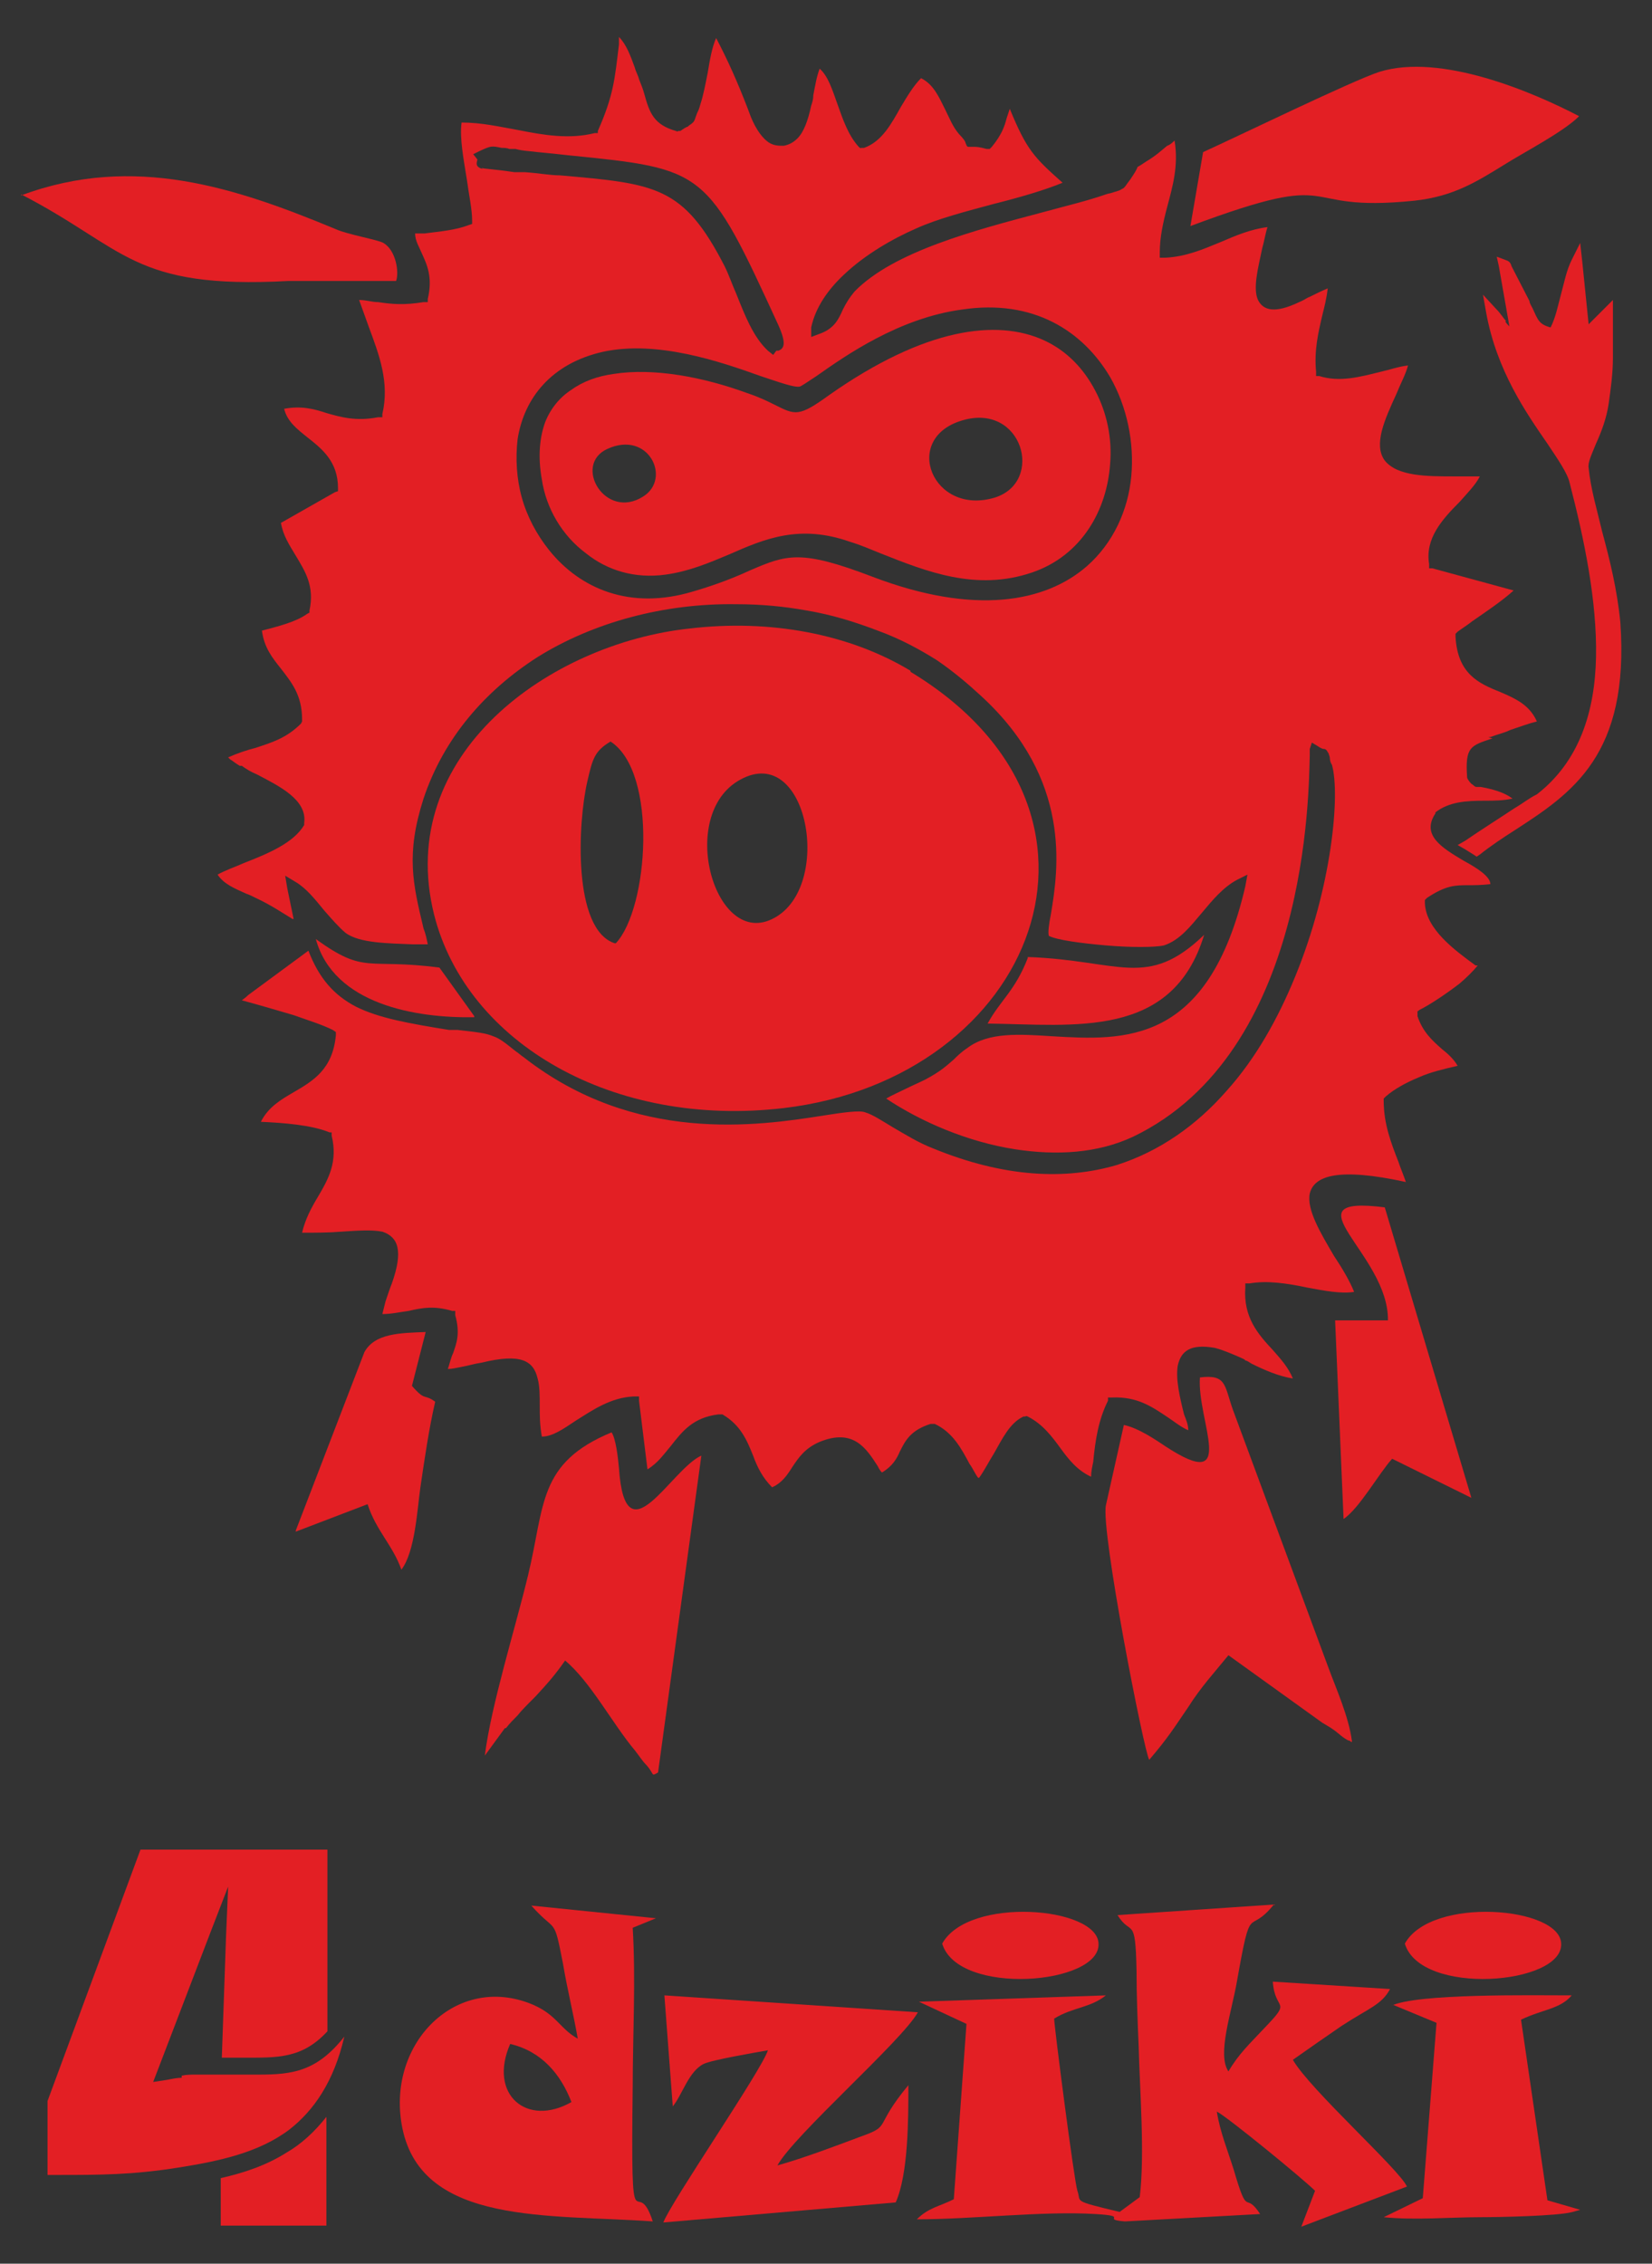 <?xml version="1.0" encoding="UTF-8"?>
<svg id="Warstwa_1" xmlns="http://www.w3.org/2000/svg" version="1.1" viewBox="0 0 156.4 214.3">
  <rect x="0" y="0" width="156.4" height="214.3" fill="#333333" stroke="none"/>
  <!-- Generator: Adobe Illustrator 29.3.1, SVG Export Plug-In . SVG Version: 2.1.0 Build 151)  -->
  <defs>
    <style>
      .st0, .st1 {
        fill: #e31f24;
      }

      .st2 {
        fill: #fff;
      }

      .st1 {
        fill-rule: evenodd;
      }

      .st3 {
        fill: none;
      }
    </style>
  </defs>
  <path class="st1" d="M105.8,181.3c1.3,2.1,1.7-.1,1.8,5.3,0,2.4.1,4.7.2,7.1.1,4.1.6,10.3.1,14.3l-1.9,1.4c-4.6-1.1-3.6-.9-4-2-.3-.9-2.2-15.6-2.2-16.3,1.8-1.1,3.4-1,4.9-2.2l-17.7.6,4.5,2.1-1.2,16.6c-1.4.7-2.4.8-3.5,1.9,5.3,0,11.9-.8,16.9-.5,3.4.2.4.5,2.8.7l12.8-.7c-1.5-2.3-1.1.6-2.5-4.2-.6-1.9-1.3-3.6-1.6-5.5,1,.5,8.2,6.4,9.3,7.5l-1.3,3.4,10-3.8c-.7-1.6-9.2-9.2-10.8-12,1.7-1.2,3-2.1,4.6-3.2,2.6-1.7,3.8-2,4.6-3.5l-11.1-.7c.2,2.9,1.9,1.6-.8,4.4-1.4,1.5-2.4,2.4-3.4,4.1-1.1-1.6.3-5.6.8-8.5,1.4-7.9,1-4.2,3.5-7.3l-14.8,1Z"/>
  <path class="st1" d="M63.7,199.4c.9-1.1,1.5-3.3,2.9-4,.8-.4,5-1.1,6.1-1.3-.6,1.9-9.2,14.4-9.9,16.3l22-1.9c1.2-2.7,1.2-7.9,1.2-11.1-3.4,4.1-1.5,3.8-4.6,4.9-2.4.9-5.3,2-7.8,2.7,1.6-2.9,11.8-11.8,13.3-14.5l-24-1.6.8,10.6Z"/>
  <path class="st1" d="M131.9,189.8l4.1,1.7-1.3,16.6-3.7,1.8c2.9.3,6.3,0,9.2,0,1.5,0,7.3-.1,8.7-.5l.7-.2-3.1-.9-2.5-17.1c2.1-1,3.7-1,4.8-2.3-3.6,0-14.8-.2-17.1,1"/>
  <path class="st1" d="M89.2,184c1.5,5,15,3.9,14.8,0-.1-3.5-12.3-4.5-14.8,0"/>
  <path class="st1" d="M59.9,197.7c0-4.9.3-10.3,0-15.2l2.2-.9-11.8-1.2c2.4,2.7,2.1.9,3,5.5.4,2.4,1,4.8,1.4,7.1-1.8-1-2-2.4-4.7-3.4-7.1-2.6-13.5,4.1-11.9,11.9,1.9,9.2,14,8.1,23.7,8.8-1.6-4.9-2.1,3.6-1.9-12.7ZM48.3,193.5c3,.7,4.8,2.9,5.8,5.5-4.2,2.4-7.9-.7-5.8-5.5Z"/>
  <path class="st2" d="M92.1,13s0,0,0,0h0Z"/>
  <path class="st2" d="M92.1,13h0s0,0,0,0h0s0,0,0,0"/>
  <path class="st1" d="M47.8,163.6l-1.9,2.6c.6-4.8,2.9-12.1,4.1-17.1,1.6-6.6.9-10.6,7.9-13.5.4.6.6,2.3.7,3.4.6,8.8,4.9.1,7.8-1.2l-4.1,30c-.7.4-.3.2-1.1-.7-.4-.4-.7-.9-1.1-1.4-2.1-2.5-4.2-6.5-6.6-8.5-.9,1.3-1.6,2.1-2.8,3.4-.8.8-1.4,1.4-1.7,1.8h0c-.4.4-.7.7-1.1,1.2"/>
  <path class="st1" d="M127.8,164.8s0,0,0,0h0c-.1,0-.4-.1-1.1-.7-.6-.5-1-.7-1.5-1l-8.9-6.4c-1.3,1.6-2.6,3-3.8,4.9-1.3,1.9-1.9,2.9-3.7,5-.5-.8-4.6-21.7-4.1-24.1l1.7-7.6c1.4.3,3,1.4,3.9,2,7,4.6,3-2.4,3.3-6.5,2.5-.3,2.3.7,3.1,3l9,24.3c.8,2.2,2,4.8,2.3,7.2,0,0,0,0-.1,0"/>
  <path class="st0" d="M142.5,30.4c.1.2.2.3.4.5l-1-5.7-.2-.9.8.3h0s0,0,0,0c.3.1.5.2.6.6l1.7,3.3h0c0,.2.2.5.3.7.5,1.1.6,1.5,1.7,1.8.5-1,.7-2.1,1-3.2.3-1.1.5-2.2,1-3.2l.8-1.6.2,1.8.6,5.9c0,0,.2-.2.4-.4,0,0,.1-.1.2-.2,0,0,0,0,.1-.1l.7-.7.9-.9v1.2c0,1.5,0,2.9,0,4.3,0,1.4-.2,2.9-.4,4.3-.2,1.4-.7,2.7-1.2,3.8-.4,1-.8,1.8-.7,2.3.2,2,.8,4,1.3,6.1.7,2.6,1.4,5.4,1.7,8.5.9,12.6-4.6,16.2-10,19.7-1.1.7-2.3,1.5-3.3,2.3l-.3.2-.3-.2-.8-.5-.7-.4.7-.4c1.6-1.1,3.2-2.1,4.7-3.1.7-.4,1.3-.9,2.1-1.3,4-3.1,5.5-7.8,5.6-13,.1-5.3-1.1-11.1-2.5-16.5-.2-.9-1.1-2.2-2.1-3.7-2-2.9-4.8-6.9-5.8-12.4l-.3-1.7,1.2,1.3c.5.5.7.9,1,1.2"/>
  <path class="st1" d="M113.9,14.4l-1.2,7c15-5.6,9.5-1.2,21.2-2.4,3.7-.4,5.9-1.8,8.5-3.4,1.9-1.2,5.6-3.1,7.1-4.6-4.4-2.3-13.1-6-18.9-4.2-2.5.8-13.6,6.2-16.7,7.6"/>
  <path class="st1" d="M2,18.4c9.9,5.1,10.5,9,25.3,8.2,1.7,0,10.2,0,10.2,0,.3-.8,0-2.9-1.2-3.6-.5-.3-3.4-.8-4.5-1.3-9.4-3.9-19.1-7.2-29.8-3.2"/>
  <path class="st1" d="M131.5,125h-5.1s.8,18.8.8,18.8c1.5-1,3.4-4.4,4.6-5.7l7.5,3.7-8.2-27.5c-9.5-1.2.4,4.4.3,10.7"/>
  <path class="st1" d="M28,145l6.8-2.6c.8,2.5,2.4,3.9,3.2,6.2,1.3-1.7,1.5-5.7,1.8-7.8.4-2.7.8-5.5,1.4-8.1-1.1-.8-.9,0-2.2-1.5l1.3-5.1c-2.4.1-4.8.1-5.8,1.9l-6.5,16.9Z"/>
  <path class="st1" d="M97.3,90.7c-1.2,3.1-2.6,4-3.8,6.2,8.2.1,17.5,1.5,20.5-8.4-5.4,5.2-8,2.4-16.7,2.1"/>
  <path class="st1" d="M86.2,63.5c-5.8-3.5-13.3-4.9-20.9-4-13.2,1.4-28,11.9-24.2,27.1,3.1,12.2,17,20.2,33.1,18.3,23.7-2.8,34-28,12-41.3ZM58.2,89.3c-4-1.3-3.5-11.4-2.6-15.3.5-2.2.7-2.9,2.2-3.8,4.5,2.9,3.6,15.8.5,19.1ZM73.3,86.9c-5.6,3.1-9.3-9.8-3.2-13.1,6.4-3.5,8.8,10.1,3.2,13.1Z"/>
  <path class="st1" d="M44.9,96.2l-3.3-4.6c-6.9-.9-7,.7-11.7-2.7,1.7,6.2,9.5,7.5,15,7.4"/>
  <path class="st3" d="M91.1,29.2c-5.9.9-11.1,4.5-13.8,6.3-.8.6-1.4,1-1.6,1-.5,0-1.9-.4-3.7-1-3.9-1.3-9.8-3.3-14.9-2.3-5,1-7.5,4.4-8.1,8.3-.3,1.8-.1,3.7.4,5.5.5,1.8,1.4,3.5,2.6,5,2.9,3.6,7.7,5.7,13.6,3.9,2.4-.7,4.1-1.4,5.4-2,3.5-1.5,4.7-2,11.6.6,9.7,3.7,16.4,2.5,20.3-1,2.5-2.2,3.9-5.3,4.2-8.5.3-3.2-.4-6.6-2-9.4-2.5-4.4-7.3-7.4-14-6.4Z"/>
  <path class="st0" d="M140.9,69.8c.2,0,.4-.1.7-.2.6-.2,1-.3,1.4-.5.9-.3,1.7-.6,2.5-.8-.7-1.6-2.1-2.2-3.5-2.8-2-.8-4-1.7-4.2-5.2v-.3s.2-.2.2-.2c.4-.3.9-.6,1.4-1,1.3-.9,2.8-1.9,3.9-2.9l-7.7-2.1h-.3c0,0,0-.4,0-.4-.4-2.4,1.2-4.2,2.9-5.9.7-.8,1.5-1.6,1.9-2.4-.7,0-1.5,0-2.4,0-2.6,0-5.4,0-6.6-1.5h0c-1.1-1.5,0-3.9,1.1-6.3.4-1,.9-1.9,1.1-2.7-.9.1-1.7.4-2.6.6h0c-2,.5-3.9,1-5.8.4h-.3c0-.1,0-.4,0-.4-.2-2,.2-3.7.6-5.4.2-.8.4-1.6.5-2.5-.7.3-1.1.5-1.7.8-.3.1-.5.3-1,.5-2.3,1.1-3.4.8-3.9-.2-.5-1.1,0-3,.4-4.9.2-.7.3-1.4.5-2-1.6.2-3,.8-4.4,1.4-1.7.7-3.3,1.4-5.3,1.5h-.5s0-.5,0-.5c0-1.4.3-2.8.7-4.3.5-1.9,1.1-3.9.7-6.3-.2.2-.4.4-.7.5-.5.4-1,.9-2,1.5h0c-.3.2-.6.4-.8.5-.1.3-.3.6-.7,1.2h0c-.4.5-.5.8-.8.9-.3.2-.5.2-1.1.4,0,0-.1,0-.4.1-1.7.6-3.8,1.1-6,1.7-6.4,1.7-14.1,3.7-17.8,7.5-.5.6-.8,1.1-1.1,1.7-.4.9-.8,1.8-2.2,2.3l-.8.3v-.9c.4-1.9,1.6-3.6,3.1-5,2-1.9,4.6-3.4,6.9-4.4,2-.9,4.7-1.6,7.3-2.3,2.4-.6,4.8-1.3,6.5-2-2.7-2.4-3.4-3.1-5-7-.1.3-.2.6-.3.9-.2.8-.5,1.6-1.4,2.7l-.2.2h-.3c-.7-.2-1-.2-1.2-.2-.2,0-.3,0-.5,0-.2,0-.2-.2-.3-.4,0-.1-.2-.4-.6-.8-.6-.7-.9-1.5-1.3-2.3-.6-1.2-1.1-2.4-2.3-3-.7.7-1.3,1.7-1.9,2.7-.9,1.6-1.8,3.3-3.5,3.9h-.3c0,.1-.2-.1-.2-.1-1-1.1-1.5-2.6-2-4-.5-1.4-.9-2.7-1.7-3.4-.3.8-.4,1.5-.6,2.5,0,.4-.1.7-.2,1-.3,1.4-.7,2.5-1.3,3.1-.4.4-.8.6-1.3.7-.5,0-.9,0-1.4-.3-.6-.4-1.2-1.2-1.7-2.4l-.3-.8c-1-2.6-1.9-4.6-3-6.7-.4.9-.6,2.1-.8,3.3-.2,1-.4,2.1-.7,3-.1.4-.2.6-.3.8-.2.5-.2.7-.4.9-.2.2-.3.2-.5.4-.1,0-.4.2-.7.4h-.2c0,.1-.2,0-.2,0-2.1-.6-2.5-1.7-3-3.5-.1-.4-.3-.9-.5-1.4-.1-.4-.3-.7-.4-1.1-.4-1.1-.8-2.2-1.5-2.9v.7c-.4,3.3-.5,4.8-2,8.2v.2c0,0-.3,0-.3,0-2.4.6-4.8.2-7.3-.3-1.7-.3-3.4-.7-5.3-.7-.2,1.5.2,3.5.5,5.4.2,1.5.5,2.8.5,3.9v.3s-.3.1-.3.1c-1.3.5-2.7.6-4.2.8-.3,0-.6,0-.9,0,0,.7.4,1.3.6,1.8.5,1.1,1.1,2.3.6,4.4v.3c0,0-.4,0-.4,0-1.8.3-3,.2-4.3,0-.6,0-1.1-.2-1.8-.2.3.8.6,1.7.9,2.5,1,2.7,2,5.3,1.3,8.3v.3c0,0-.4,0-.4,0-2.1.4-3.5,0-4.9-.4-1.2-.4-2.4-.7-4-.4.3,1.2,1.2,1.9,2.2,2.7,1.4,1.1,2.9,2.3,2.9,4.8v.3s-.3.1-.3.1l-5.1,2.9c.2,1.2.8,2.1,1.4,3.1.9,1.5,1.8,2.9,1.3,5.2v.2s-.2.1-.2.1c-1.1.8-2.8,1.2-4.3,1.6h0c.2,1.6,1,2.6,1.8,3.6,1,1.3,2,2.5,2,4.8v.2s-.1.2-.1.2c-1.4,1.4-2.8,1.8-4.3,2.3-.8.2-1.7.5-2.6.9,0,0,.2.2.2.2.2.1.4.3.9.6h.2c.4.3.9.6,1.4.8,2.1,1.1,4.8,2.4,4.5,4.6h0c0,0,0,.2,0,.2-1,1.7-3.4,2.7-5.7,3.6-.9.4-1.8.7-2.5,1.1.6.9,1.6,1.3,2.7,1.8.3.1.5.2.9.4,1.5.7,2.5,1.4,3.5,2h.1c0,0-.6-2.9-.6-2.9l-.2-1.2,1,.6c1,.6,1.8,1.6,2.7,2.7.7.8,1.4,1.6,2,2.1,1.3,1,4.1,1,6.4,1.1.5,0,1,0,1.4,0-.1-.5-.2-1-.4-1.5-1-4.2-1.7-7,0-12.3,1.9-5.7,5.8-10.2,10.8-13.4,5.3-3.3,12-5.1,18.8-5,2.3,0,4.5.2,6.7.6,2.4.4,4.6,1.1,6.7,1.9,2.2.8,4,1.8,5.6,2.8,1.6,1.1,2.9,2.2,4.2,3.4,8.6,7.9,7.3,16.4,6.6,20.6-.2,1-.3,1.8-.2,2.1.8.4,3.1.7,5.4.9,2.3.2,4.6.2,5.5,0,1.5-.5,2.5-1.8,3.6-3.1,1-1.2,2-2.4,3.3-3.1l1-.5-.2,1.1c-3.5,15.1-11.5,14.6-18.3,14.2-3.1-.2-6-.4-8,1.1-.6.4-1,.8-1.3,1.1-.7.6-1.2,1.1-2.7,1.9-.6.3-1.3.6-1.9.9-.6.3-1.3.6-1.8.9,3.3,2.2,7.7,4.1,12.2,4.8,3.9.6,7.8.4,11.2-1.2,16.6-8,16.6-32.7,16.7-36.1,0-.3,0-.5,0-.6l.2-.6.5.3c.3.2.5.3.6.3.2,0,.3.1.4.3.1.1.1.2.2.5,0,.1,0,.4.2.7.8,2.8,0,11.6-3.5,20.1-1.6,3.9-3.7,7.7-6.5,10.8-2.8,3.2-6.3,5.7-10.4,7-4.8,1.4-10.6,1.2-17.4-1.6-1.3-.5-2.6-1.3-3.8-2-1-.6-1.9-1.2-2.6-1.4-.5-.2-2,0-3.9.3-6.3,1-17.9,2.7-28.4-5.5-.3-.2-.5-.4-.8-.6-1-.8-1.5-1.2-2.1-1.4-.7-.3-1.6-.4-3.4-.6h-.8c-3.7-.6-6.6-1.1-8.8-2.2-2.1-1.1-3.5-2.7-4.5-5.3l-5.7,4.2c-.3.3-.5.4-.6.5,0,0,0,0,0,0h0s0,0,0,0c1.5.4,3.2.9,4.9,1.4,1.4.5,2.7.9,3.7,1.4l.3.2v.3c-.3,3.2-2.1,4.3-4,5.4-1.2.7-2.4,1.4-3.1,2.8,2.2.1,4.8.3,6.5,1h.2c0,.1,0,.3,0,.3.6,2.5-.3,4.1-1.3,5.8-.6,1-1.2,2.1-1.5,3.4,1.2,0,2.5,0,3.7-.1,1.5-.1,2.9-.2,3.9,0,1.5.5,2,1.8.9,4.9-.2.5-.4,1.1-.6,1.7-.1.4-.2.8-.3,1.2.9,0,1.7-.2,2.5-.3,1.3-.3,2.4-.5,4.1,0h.3c0,0,0,.4,0,.4.5,1.8.1,2.7-.2,3.6-.2.4-.3.9-.5,1.5.4,0,.8-.1,1.3-.2.6-.1,1.2-.3,1.9-.4,3.7-.9,4.9-.2,5.3,1.5.2.7.2,1.6.2,2.6,0,.9,0,1.8.2,2.9,1,0,2-.7,3.2-1.5,1.6-1,3.3-2.2,5.5-2.3h.5s0,.4,0,.4l.8,6.5c1-.6,1.6-1.5,2.2-2.2,1.1-1.4,2.1-2.7,4.5-3h.2s.2,0,.2,0c1.7,1,2.3,2.4,2.9,3.9.4,1.1.9,2.1,1.8,3,.9-.4,1.4-1.1,1.9-1.9.6-.9,1.2-1.8,2.6-2.4,3.2-1.3,4.4.6,5.5,2.3.1.2.2.4.4.6,1-.6,1.4-1.3,1.7-2,.5-1,1-2,2.9-2.6h.2c0,0,.2,0,.2,0,1.7.8,2.5,2.3,3.3,3.8.3.4.5.9.8,1.3h.1c.5-.7.9-1.5,1.4-2.3.8-1.4,1.5-2.9,2.8-3.5h.2c0-.1.2,0,.2,0,1.4.7,2.3,1.9,3.1,3,.8,1.1,1.6,2.1,2.9,2.7,0-.5.1-.9.2-1.4.2-2.1.5-4,1.4-5.8v-.3c.1,0,.4,0,.4,0,2.4-.1,3.8.9,5.3,1.9.6.4,1.2.9,1.9,1.2,0-.5-.2-1-.4-1.5-.4-1.6-.8-3.3-.6-4.6.3-1.4,1.2-2.1,3.5-1.7.8.2,1.7.6,2.4.9.2.1.5.2.5.3.2,0,.4.2.6.3,1.2.6,2.6,1.2,3.9,1.4-.4-1-1.1-1.8-1.9-2.7-1.4-1.5-2.8-3.1-2.6-5.9v-.4s.4,0,.4,0c1.7-.3,3.6,0,5.5.4,1.6.3,3.2.6,4.4.4-.4-1-1.1-2.2-1.9-3.4-1.3-2.2-2.6-4.4-2.3-5.9.4-1.7,2.7-2.5,9.1-1.1-.2-.6-.5-1.3-.7-1.9-.7-1.8-1.4-3.6-1.4-5.8v-.2s.2-.2.2-.2c.8-.7,1.9-1.3,3.1-1.8,1.1-.5,2.4-.8,3.7-1.1-.4-.7-1-1.2-1.5-1.6-.9-.8-1.8-1.6-2.3-3.1v-.4c-.1,0,.2-.2.2-.2,1-.5,2.5-1.5,3.8-2.5.7-.6,1.3-1.2,1.7-1.7h-.2c-1.9-1.4-4.7-3.4-4.8-5.9v-.3s.2-.2.2-.2c1.8-1.2,2.7-1.2,3.9-1.2.6,0,1.2,0,2.1-.1,0-.7-1.2-1.5-2.5-2.2-2-1.2-4.1-2.4-2.7-4.5h0c0,0,0-.1,0-.1,1.3-1,2.9-1.1,4.7-1.1.8,0,1.7,0,2.6-.2-.8-.6-1.9-.9-3-1.1h0c-.1,0-.2,0-.4,0h0s0,0,0,0c-.2,0-.3-.2-.5-.3-.2-.2-.4-.5-.4-.6h0s0,0,0,0c-.2-2.9.3-3,2.4-3.7ZM45.7,16c-.7-.2-.6-.5-.5-.9h0s0,0,0,0l-.4-.5.6-.3c1.1-.5,1.1-.5,2.1-.3.2,0,.5,0,.7.1h.6c.7.2,1.4.2,2.1.3,1.1.1,2,.2,2.9.3,13,1.3,13.1,1.3,19.9,16.1.8,1.8.5,2.2,0,2.4h0c0,0-.1,0-.2,0l-.3.4-.5-.4c-1.4-1.3-2.2-3.4-3-5.4-.4-.9-.7-1.8-1.1-2.6-3.9-7.6-6.5-7.8-15.6-8.6-.9,0-1.9-.2-3.3-.3h-1c-2-.3-2.8-.3-3.1-.4ZM107.1,45.1c-.3,3.2-1.7,6.3-4.2,8.5-3.9,3.4-10.6,4.7-20.3,1-6.8-2.6-8.1-2.1-11.6-.6-1.3.6-3,1.3-5.4,2-6,1.8-10.7-.3-13.6-3.9-1.2-1.5-2.1-3.2-2.6-5-.5-1.8-.6-3.7-.4-5.5.6-3.9,3.2-7.2,8.1-8.3,5.1-1.1,11,.9,14.9,2.3,1.8.6,3.2,1.1,3.7,1,.1,0,.7-.4,1.6-1,2.7-1.9,7.8-5.5,13.8-6.3,6.7-1,11.4,2,14,6.4,1.6,2.8,2.3,6.2,2,9.4Z"/>
  <path class="st1" d="M30.9,210.7v-10.3c-1.1,1.4-2.4,2.6-3.8,3.4-1.9,1.2-4,1.9-6.2,2.4v4.5h10Z"/>
  <path class="st1" d="M17.2,196.7c-.4,0-.9.1-1.4.2l-1.3.2.5-1.3,4.9-12.8,1.7-4.4-.2,4.7-.4,11.5c.7,0,1.3,0,2,0,3.3,0,5.6.1,8-2.5v-17.2H13.3s-8.8,23.8-8.8,23.8v7c.1,0,.2,0,.3,0h.5c4.2,0,7.2,0,11.6-.7,3.8-.6,7.6-1.4,10.5-3.6,2.3-1.8,4.2-4.5,5.2-8.8-2.6,3.3-4.9,3.6-8.1,3.6-.5,0-1,0-1.5,0-.6,0-1.2,0-1.8,0-.8,0-1.7,0-2.7,0-.4,0-.8,0-1.3.1"/>
  <path class="st1" d="M133,184c1.5,5,15,3.9,14.8,0-.1-3.5-12.3-4.5-14.8,0"/>
  <path class="st0" d="M103.7,37c-1.1-2.1-2.7-3.8-4.9-4.8-4.4-2-11.2-1.2-20.3,5.2-2.9,2.1-3.2,1.9-5.2.9-.6-.3-1.4-.7-2.6-1.1-4.1-1.5-8.8-2.4-12.6-1.8-1.5.2-2.9.7-4,1.5-1.1.7-2,1.8-2.5,3.1-.5,1.4-.7,3.2-.3,5.4.4,2.7,1.9,5.3,4.2,7,2,1.6,4.6,2.4,7.5,2,2.2-.3,4.1-1.1,6-1.9,3.4-1.5,6.7-2.9,11.5-1.2,1,.3,1.9.7,2.9,1.1,4.3,1.7,9,3.6,14.3,1.8,4.7-1.6,7.1-5.9,7.4-10.3.2-2.4-.3-4.8-1.4-6.9ZM60.9,47c-3.6,2.3-6.7-3-3.4-4.5,3.9-1.8,6.1,2.8,3.4,4.5ZM94.2,47.1c-5.9,1.8-8.9-5.6-3.1-7.3,5.7-1.7,7.8,5.8,3.1,7.3Z"/>
</svg>